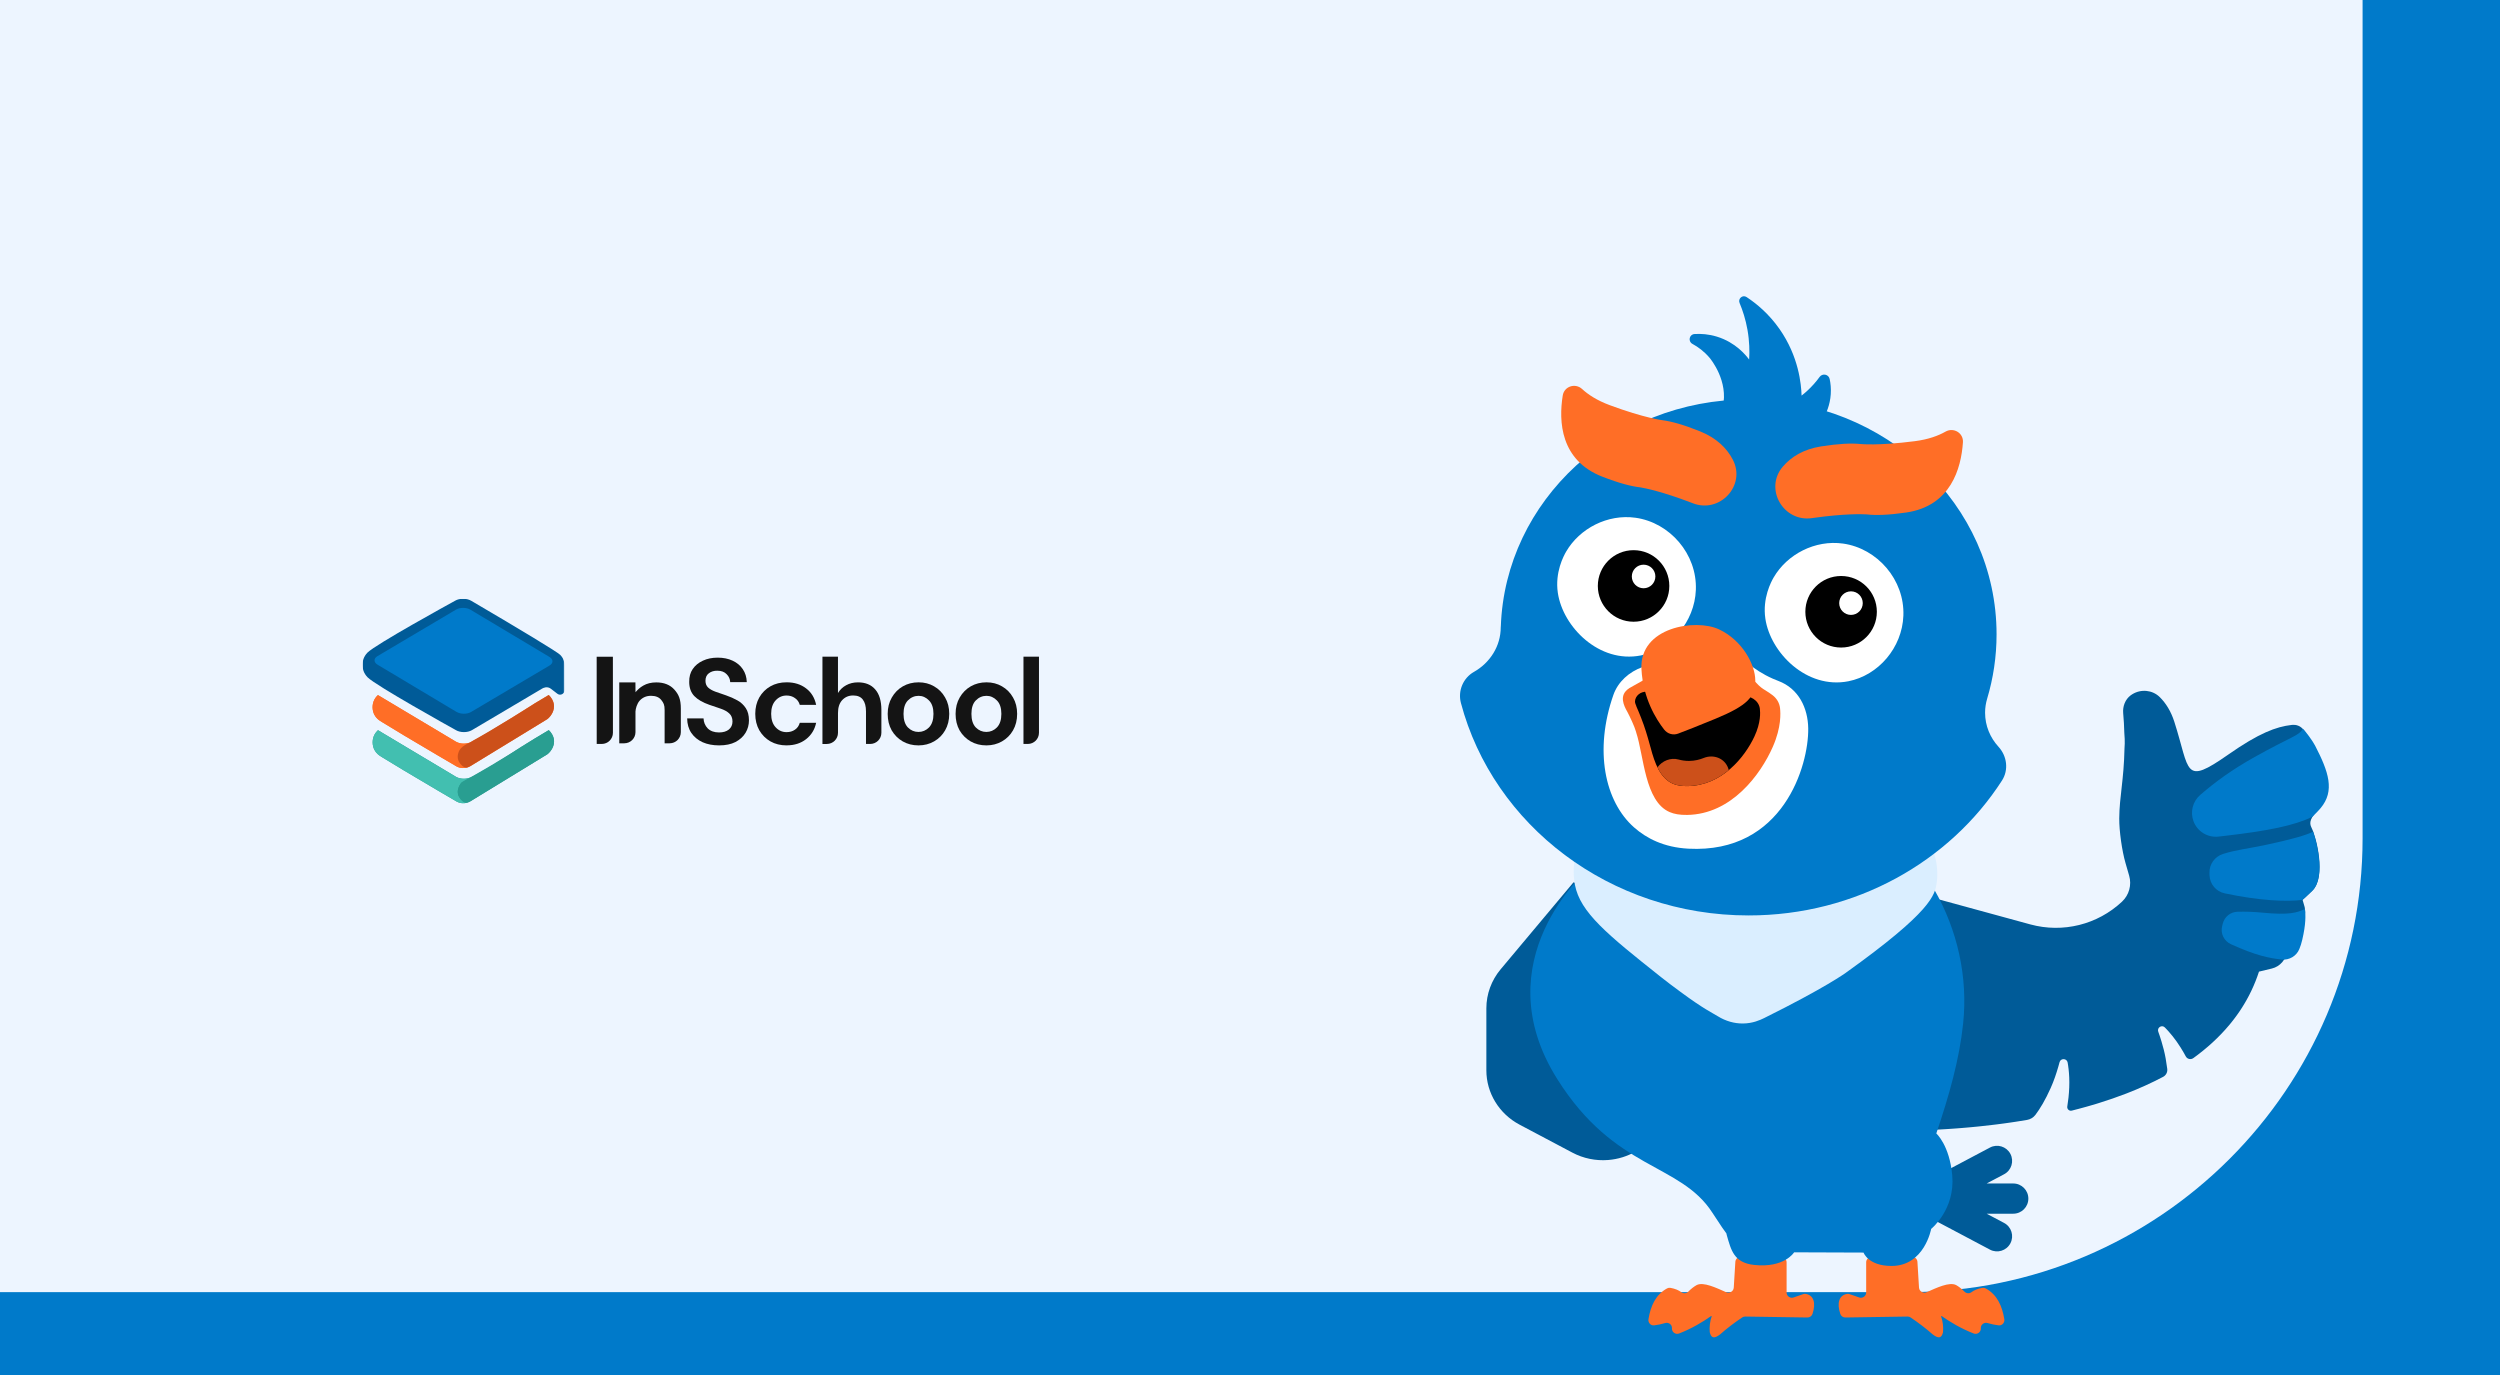 <svg width="2000" height="1100" viewBox="0 0 2000 1100" fill="none" xmlns="http://www.w3.org/2000/svg">
<rect x="0" y="0" width="2000" height="1100" fill="#333333" stroke="none"/>
<g clip-path="url(#clip0_3078_16197)">
<rect width="2000" height="1100" fill="#007ACA"/>
<path d="M1890.07 -35.449C1890.07 -40.724 1885.8 -45 1880.52 -45L-311.509 -45C-323.378 -45 -333 -35.378 -333 -23.509L-333 1012.21C-333 1024.08 -323.378 1033.7 -311.509 1033.7L1526.82 1033.7C1727.08 1033.7 1890.07 870.818 1890.07 670.689L1890.07 -35.449Z" fill="#EDF5FF"/>
<g clip-path="url(#clip1_3078_16197)">
<g clip-path="url(#clip2_3078_16197)">
<mask id="mask0_3078_16197" style="mask-type:luminance" maskUnits="userSpaceOnUse" x="290" y="479" width="162" height="164">
<path d="M451.588 479H290.002V642.884H451.588V479Z" fill="white"/>
</mask>
<g mask="url(#mask0_3078_16197)">
<path d="M451.534 532.008C451.534 531.179 451.458 529.032 450.29 526.752C450.29 526.752 449.48 525.189 448.124 523.851C445.638 521.403 416.685 503.884 376.976 480.62C373.416 478.491 367.67 478.473 364.148 480.545C359.156 483.295 300.478 515.506 293.941 522.118C292.284 523.795 291.304 525.886 291.304 525.886C289.552 529.616 289.59 534.212 291.304 537.942C291.304 537.942 292.321 540.127 294.111 541.897C300.892 548.622 360.173 581.587 364.656 584.074C368.217 586.203 373.962 586.221 377.484 584.149L433.13 551.222C433.13 551.222 435.635 549.357 438.385 549.941C439.515 550.167 440.344 550.713 440.853 551.109C442.529 552.409 444.206 553.69 445.882 554.989C448.218 556.817 451.628 555.14 451.628 552.183C451.628 545.458 451.571 538.77 451.552 532.046L451.534 532.008Z" fill="#005B98"/>
<path d="M365.258 569.549L302.022 531.743C298.857 529.84 298.819 526.77 301.965 524.905L364.825 487.682C367.971 485.817 373.151 485.855 376.316 487.739L439.59 525.564C442.755 527.467 442.792 530.537 439.646 532.402L376.806 569.605C373.66 571.47 368.479 571.433 365.315 569.549H365.258Z" fill="#007ACA"/>
</g>
<path d="M441.846 587.766C441.111 586.334 440.207 585.298 439.472 584.563C439.303 584.394 439.133 584.243 439.001 584.111L428.132 590.61C421.878 594.604 415.511 598.616 409.012 602.609C398.106 609.316 387.331 615.682 376.725 621.729C376.537 621.842 376.367 621.936 376.236 621.993C376.066 622.068 375.896 622.144 375.708 622.219C375.539 622.294 375.388 622.351 375.218 622.407C373.052 622.991 370.434 623.293 367.702 622.577C367.156 622.426 366.063 622.2 364.877 621.484C344.043 609.033 323.228 596.6 302.394 584.149C301.602 584.865 300.453 586.052 299.549 587.803C297.496 591.759 297.779 596.487 299.549 599.897C301.019 602.741 303.335 604.267 304.259 604.851C304.767 605.19 305.445 605.605 306.199 606.076C312.98 610.314 329.067 619.959 350.805 632.73C355.326 635.386 360.054 638.155 365.027 641.056C365.272 641.188 366.063 641.678 367.231 642.055C370.66 643.166 373.73 642.168 374.201 642.017C374.597 641.885 374.936 641.734 375.275 641.584C375.275 641.584 375.84 641.32 376.311 641.056C377.422 640.435 431.523 607.338 437.89 603.438C438.078 603.288 438.323 603.08 438.624 602.817C439.133 602.365 440.433 601.102 441.488 599.256C442.072 598.258 443.334 595.979 443.258 592.871C443.183 590.309 442.241 588.463 441.864 587.747L441.846 587.766Z" fill="#299E91"/>
<path d="M368.76 626.551C368.76 626.551 368.873 626.419 368.967 626.325C370.418 624.761 373.507 624.724 375.598 622.52C375.673 622.444 375.786 622.312 375.937 622.124C374.505 622.633 373.262 622.821 372.377 622.915C369.947 623.141 368.101 622.708 367.686 622.595C366.575 622.312 365.633 621.917 364.861 621.502C344.027 609.051 323.211 596.618 302.378 584.167C301.586 584.883 300.437 586.07 299.533 587.821C297.48 591.777 297.762 596.505 299.533 599.915C301.002 602.759 303.319 604.285 304.242 604.869C304.751 605.208 305.429 605.623 306.183 606.094C312.964 610.332 329.051 619.977 350.789 632.748C355.31 635.404 360.038 638.173 365.011 641.074C365.256 641.206 366.047 641.696 367.215 642.073C370.644 643.184 373.714 642.186 374.185 642.035C374.053 642.073 373.789 642.167 373.394 642.261C370.945 642.204 368.515 640.019 367.215 637.495C367.008 637.1 366.838 636.685 366.688 636.29C365.614 633.238 366.556 630.394 367.498 628.585C368.101 627.436 368.703 626.683 368.779 626.588L368.76 626.551Z" fill="#42BFB0"/>
<path d="M438.59 602.836C439.08 602.383 440.399 601.121 441.454 599.275C442.037 598.277 443.3 595.998 443.224 592.889C443.149 590.328 442.207 588.482 441.83 587.766C441.096 586.334 440.191 585.298 439.457 584.563C439.287 584.394 439.118 584.243 438.986 584.111L428.117 590.61C419.885 595.508 413.367 599.709 408.997 602.609C408.997 602.609 387.918 616.53 376.22 621.993C375.957 622.106 375.693 622.219 375.693 622.219C375.523 622.294 375.373 622.351 375.203 622.407C369.929 625.308 369.232 625.986 368.78 626.533C368.685 626.627 368.101 627.38 367.499 628.529C366.557 630.338 365.615 633.182 366.689 636.234C366.839 636.648 367.009 637.044 367.216 637.439C368.516 639.964 370.946 642.149 373.395 642.205C373.771 642.111 374.054 642.036 374.186 641.979C374.581 641.847 374.92 641.697 375.26 641.546C375.26 641.546 375.825 641.282 376.296 641.019C377.407 640.397 431.507 607.3 437.874 603.401C438.063 603.25 438.308 603.043 438.609 602.779L438.59 602.836Z" fill="#299E91"/>
<path d="M441.81 559.663C441.075 558.232 440.171 557.196 439.436 556.461C439.267 556.291 439.097 556.141 438.965 556.009L428.096 562.508C420.693 567.179 414.364 571.154 408.976 574.507C391.891 585.15 384.205 589.671 381.625 590.914C380.796 591.31 380.042 591.686 379.195 592.139L376.671 593.627C376.35 593.815 376.011 593.966 375.653 594.116C375.484 594.192 375.333 594.248 375.164 594.305C372.997 594.889 370.379 595.19 367.648 594.474C367.101 594.324 366.009 594.098 364.822 593.382C343.988 580.93 323.173 568.498 302.339 556.046C301.548 556.762 300.399 557.949 299.495 559.701C297.441 563.657 297.724 568.385 299.495 571.794C300.964 574.639 303.281 576.165 304.204 576.749C304.712 577.088 305.391 577.502 306.144 577.973C312.925 582.211 329.012 591.856 350.751 604.628C355.272 607.284 360 610.053 364.973 612.954C365.218 613.086 366.009 613.575 367.177 613.952C370.605 615.063 373.675 614.065 374.146 613.914C374.542 613.783 374.881 613.632 375.22 613.481C375.22 613.481 375.785 613.217 376.256 612.954C377.368 612.332 431.468 579.235 437.835 575.336C438.023 575.185 438.268 574.978 438.57 574.714C439.059 574.262 440.378 573 441.433 571.154C442.017 570.156 443.279 567.876 443.204 564.768C443.128 562.206 442.186 560.36 441.81 559.644V559.663Z" fill="#FF6E26"/>
<path d="M368.742 598.453C368.742 598.453 368.836 598.34 368.949 598.227C370.23 596.833 375.843 594.347 375.787 594.158C375.768 594.064 374.317 594.61 372.34 594.817C370.041 595.044 368.308 594.667 367.649 594.497C366.538 594.215 365.596 593.819 364.823 593.405C343.989 580.953 323.174 568.521 302.34 556.069C301.549 556.785 300.4 557.972 299.496 559.724C297.443 563.68 297.725 568.408 299.496 571.817C300.965 574.662 303.282 576.187 304.205 576.771C304.714 577.111 305.392 577.525 306.146 577.996C312.927 582.234 329.014 591.879 350.752 604.651C355.273 607.307 360.001 610.076 364.974 612.977C365.049 613.033 365.219 613.108 365.426 613.221C365.426 613.221 366.274 613.674 367.178 613.975C368.007 614.239 370.324 614.578 373.376 614.144C370.927 614.088 368.497 611.903 367.197 609.379C366.99 608.983 366.82 608.569 366.67 608.173C365.596 605.121 366.538 602.277 367.48 600.469C368.082 599.32 368.685 598.566 368.76 598.472L368.742 598.453Z" fill="#FF6E26"/>
<path d="M438.551 574.733C439.041 574.281 440.359 573.019 441.414 571.173C441.998 570.174 443.26 567.895 443.185 564.787C443.11 562.225 442.168 560.379 441.791 559.663C441.056 558.232 440.152 557.196 439.418 556.461C439.248 556.291 439.078 556.141 438.947 556.009L428.078 562.508C421.842 566.52 415.475 570.513 408.958 574.507C397.693 581.42 386.579 587.938 375.654 594.116C375.654 594.116 375.484 594.173 375.164 594.305C374.787 594.493 374.222 594.757 373.581 595.134C371.133 596.546 368.853 597.846 367.441 600.446C367.214 600.86 365.312 604.402 366.631 608.15C366.781 608.565 366.951 608.96 367.158 609.356C368.458 611.88 370.888 614.065 373.337 614.122C373.713 614.027 373.996 613.952 374.128 613.896C374.523 613.764 374.862 613.613 375.201 613.462C375.201 613.462 375.767 613.199 376.238 612.935C377.349 612.313 431.449 579.216 437.816 575.317C438.005 575.166 438.25 574.959 438.551 574.695V574.733Z" fill="#CC501A"/>
</g>
</g>
<g clip-path="url(#clip3_3078_16197)">
<path d="M575.316 596.314C570.344 596.314 565.942 595.476 562.129 593.801C558.315 592.055 555.303 589.595 553.111 586.423C550.919 583.198 549.779 579.277 549.725 574.697H562.824C562.948 577.869 564.089 580.542 566.21 582.752C568.402 584.891 571.414 585.96 575.227 585.96C578.524 585.96 581.144 585.176 583.086 583.625C585.029 582.004 585.991 579.883 585.991 577.227C585.991 574.447 585.118 572.291 583.372 570.723C581.696 569.172 579.433 567.907 576.582 566.945C573.73 565.982 570.701 564.949 567.475 563.844C562.236 562.026 558.226 559.709 555.446 556.858C552.737 554.006 551.365 550.228 551.365 545.506C551.293 541.496 552.238 538.074 554.18 535.223C556.176 532.318 558.903 530.09 562.325 528.54C565.746 526.918 569.703 526.116 574.158 526.116C578.613 526.116 582.659 526.918 586.08 528.54C589.573 530.162 592.282 532.425 594.225 535.33C596.221 538.235 597.29 541.692 597.432 545.702H584.156C584.084 543.314 583.158 541.211 581.34 539.393C579.593 537.522 577.134 536.577 573.962 536.577C571.253 536.506 568.954 537.183 567.083 538.609C565.265 539.963 564.374 541.977 564.374 544.615C564.374 546.878 565.087 548.696 566.513 550.05C567.938 551.351 569.881 552.438 572.322 553.347C574.782 554.256 577.597 555.218 580.752 556.252C584.12 557.41 587.185 558.765 589.965 560.333C592.745 561.883 594.973 563.951 596.648 566.535C598.324 569.047 599.161 572.327 599.161 576.336C599.161 579.901 598.252 583.198 596.452 586.227C594.635 589.257 591.961 591.716 588.397 593.605C584.851 595.423 580.484 596.314 575.299 596.314H575.316Z" fill="#141414"/>
<path d="M629.336 596.316C624.417 596.316 620.087 595.247 616.344 593.109C612.602 590.97 609.626 587.994 607.416 584.18C605.277 580.366 604.208 576 604.208 571.082C604.208 566.163 605.277 561.797 607.416 557.983C609.608 554.169 612.584 551.193 616.344 549.054C620.087 546.916 624.417 545.847 629.336 545.847C635.484 545.847 640.652 547.468 644.858 550.694C649.064 553.866 651.737 558.25 652.913 563.882H639.815C639.173 561.547 637.872 559.747 635.93 558.446C634.059 557.092 631.831 556.415 629.247 556.415C625.825 556.415 622.92 557.716 620.514 560.3C618.126 562.884 616.932 566.466 616.932 571.064C616.932 575.662 618.126 579.244 620.514 581.828C622.902 584.412 625.807 585.713 629.247 585.713C631.831 585.713 634.059 585.071 635.93 583.77C637.872 582.469 639.155 580.634 639.815 578.246H652.913C651.755 583.681 649.064 588.047 644.858 591.344C640.652 594.641 635.484 596.281 629.336 596.281V596.316Z" fill="#141414"/>
<path d="M657.955 595.158V525.335H670.376V554.419C671.998 551.764 674.154 549.697 676.881 548.217C679.661 546.667 682.833 545.883 686.379 545.883C692.332 545.883 696.912 547.754 700.155 551.514C703.452 555.257 705.109 560.764 705.109 567.999V586.23C705.109 591.166 701.118 595.158 696.181 595.158H692.795V569.175C692.795 565.041 691.957 561.868 690.264 559.676C688.643 557.484 686.059 556.38 682.512 556.38C678.966 556.38 676.114 557.609 673.78 560.068C671.517 562.528 670.394 565.949 670.394 570.351V586.248C670.394 591.184 666.402 595.176 661.465 595.176H657.972L657.955 595.158Z" fill="#141414"/>
<path d="M734.763 596.315C730.112 596.315 725.906 595.246 722.164 593.107C718.475 590.969 715.534 588.028 713.342 584.286C711.204 580.472 710.152 576.07 710.152 571.098C710.152 566.126 711.257 561.76 713.449 558C715.641 554.186 718.582 551.21 722.271 549.071C726.013 546.933 730.219 545.863 734.87 545.863C739.522 545.863 743.603 546.933 747.274 549.071C751.016 551.21 753.957 554.186 756.095 558C758.287 561.742 759.392 566.108 759.392 571.098C759.392 576.088 758.287 580.472 756.095 584.286C753.957 588.028 751.016 590.969 747.274 593.107C743.531 595.246 739.361 596.315 734.763 596.315ZM734.763 585.551C737.989 585.551 740.805 584.357 743.193 581.969C745.581 579.51 746.775 575.892 746.775 571.116C746.775 566.34 745.581 562.74 743.193 560.352C740.805 557.893 738.025 556.663 734.853 556.663C731.68 556.663 728.704 557.893 726.316 560.352C723.982 562.74 722.823 566.34 722.823 571.116C722.823 575.892 723.982 579.528 726.316 581.969C728.704 584.357 731.52 585.551 734.746 585.551H734.763Z" fill="#141414"/>
<path d="M818.774 595.158V525.335H831.177V586.23C831.177 591.166 827.185 595.158 822.249 595.158H818.756H818.774Z" fill="#141414"/>
<path d="M789.084 596.315C784.432 596.315 780.227 595.246 776.484 593.107C772.795 590.969 769.855 588.028 767.663 584.286C765.524 580.472 764.473 576.07 764.473 571.098C764.473 566.126 765.578 561.76 767.77 558C769.962 554.186 772.902 551.21 776.591 549.071C780.334 546.933 784.539 545.863 789.191 545.863C793.842 545.863 797.923 546.933 801.594 549.071C805.337 551.21 808.277 554.186 810.416 558C812.608 561.742 813.713 566.108 813.713 571.098C813.713 576.088 812.608 580.472 810.416 584.286C808.277 588.028 805.337 590.969 801.594 593.107C797.852 595.246 793.682 596.315 789.084 596.315ZM789.084 585.551C792.309 585.551 795.125 584.357 797.513 581.969C799.901 579.51 801.095 575.892 801.095 571.116C801.095 566.34 799.901 562.74 797.513 560.352C795.125 557.893 792.345 556.663 789.173 556.663C786.001 556.663 783.025 557.893 780.637 560.352C778.302 562.74 777.144 566.34 777.144 571.116C777.144 575.892 778.302 579.528 780.637 581.969C783.025 584.357 785.84 585.551 789.066 585.551H789.084Z" fill="#141414"/>
<path d="M477.371 595.16L477.335 525.372H490.309L490.344 586.231C490.344 591.15 486.352 595.16 481.416 595.16H477.371Z" fill="#141414"/>
<path d="M495.409 594.624V545.919H508.347L508.401 553.76C510.45 551.479 511.662 550.232 514.567 548.503C517.543 546.774 521.018 545.919 525.01 545.919C531.23 545.919 536.059 547.844 539.499 551.693C542.938 555.542 544.667 559.392 544.667 566.805V585.714C544.667 590.632 540.675 594.642 535.739 594.642H531.693V567.999C531.693 563.758 530.82 562.297 529.056 560.033C527.291 557.788 524.565 556.647 520.84 556.647C517.115 556.647 514.193 557.913 511.823 560.425C509.524 562.938 508.508 566.948 508.383 569.176V585.714C508.383 590.632 504.391 594.642 499.455 594.642H495.409V594.624Z" fill="#141414"/>
</g>
<path d="M1846.21 590.29C1845.96 589.589 1845.7 588.941 1845.44 588.317C1845.37 588.166 1845.31 588.015 1845.24 587.867C1844.97 587.279 1844.7 586.717 1844.42 586.199C1844.36 586.104 1844.31 586.02 1844.25 585.927C1844.01 585.503 1843.76 585.105 1843.5 584.728C1843.41 584.591 1843.31 584.451 1843.22 584.319C1842.92 583.921 1842.62 583.548 1842.31 583.207C1842.2 583.079 1842.08 582.965 1841.96 582.845C1841.73 582.619 1841.51 582.407 1841.27 582.208C1841.13 582.087 1840.99 581.961 1840.85 581.849C1840.54 581.616 1840.23 581.406 1839.91 581.215C1839.72 581.102 1839.53 581.003 1839.34 580.905C1839.15 580.814 1838.97 580.731 1838.79 580.652C1838.42 580.495 1838.04 580.364 1837.66 580.255C1837.51 580.214 1837.36 580.168 1837.21 580.133C1836.95 580.072 1836.68 580.024 1836.41 579.985C1836.3 579.968 1836.18 579.958 1836.07 579.945C1835.53 579.885 1834.99 579.862 1834.42 579.878C1834.35 579.88 1834.28 579.879 1834.21 579.882C1833.88 579.896 1833.54 579.922 1833.2 579.962C1820.95 581.389 1807.27 586.416 1782.71 603.59C1746.51 628.906 1752.23 617.164 1739.47 577.441C1736.72 568.872 1732.65 562.485 1727.84 557.717C1722 551.935 1712.89 551.064 1705.89 555.364L1705.67 555.499C1705.29 555.733 1704.92 555.982 1704.57 556.245C1700.14 559.52 1698.06 565.086 1698.55 570.576C1699.02 575.781 1699.33 581 1699.45 586.237C1700.14 593.427 1699.61 598.451 1699.61 598.451C1699.05 624.774 1695.54 636.969 1695.4 654.77C1695.32 664.723 1697.6 680.7 1700.36 690.264L1703.34 700.608C1705.47 708.023 1703.27 716.01 1697.64 721.291C1678.03 739.72 1650.25 746.628 1624.29 739.532L1539.59 716.38L1540.45 791.302L1541.75 904.088C1542.84 904.043 1543.97 903.994 1545.13 903.94C1545.54 903.921 1545.98 903.9 1546.4 903.879C1547.17 903.843 1547.94 903.806 1548.74 903.765C1549.26 903.739 1549.8 903.71 1550.32 903.682C1551.07 903.642 1551.81 903.603 1552.57 903.56C1553.16 903.526 1553.77 903.49 1554.37 903.455C1555.1 903.412 1555.83 903.368 1556.59 903.321C1557.25 903.28 1557.92 903.237 1558.59 903.193C1559.32 903.146 1560.05 903.098 1560.79 903.047C1561.5 902.998 1562.22 902.948 1562.95 902.895C1563.69 902.843 1564.43 902.788 1565.19 902.732C1565.95 902.674 1566.72 902.616 1567.49 902.555C1568.23 902.497 1568.98 902.436 1569.74 902.375C1570.54 902.309 1571.35 902.243 1572.17 902.173C1572.93 902.108 1573.71 902.038 1574.48 901.969C1575.32 901.894 1576.16 901.82 1577.02 901.741C1577.79 901.669 1578.58 901.591 1579.36 901.516C1580.24 901.431 1581.11 901.349 1582 901.259C1582.8 901.179 1583.61 901.091 1584.42 901.007C1587.86 900.646 1591.4 900.247 1595.01 899.806C1595.84 899.705 1596.66 899.608 1597.49 899.503C1598.45 899.381 1599.43 899.251 1600.4 899.124C1601.25 899.012 1602.11 898.902 1602.97 898.785C1603.93 898.654 1604.91 898.515 1605.88 898.378C1606.78 898.252 1607.67 898.127 1608.57 897.996C1609.54 897.854 1610.52 897.707 1611.5 897.56C1612.07 897.473 1612.63 897.393 1613.21 897.304C1613.21 897.302 1613.21 897.3 1613.21 897.298C1615.99 896.87 1618.79 896.425 1621.62 895.943C1624.29 895.49 1626.7 894.051 1628.33 891.896C1631.97 887.085 1636.17 880.196 1640.58 870.333C1643.12 864.658 1645.1 858.724 1646.62 853.451C1646.68 853.242 1646.74 853.035 1646.79 852.828C1647.09 851.786 1647.37 850.762 1647.63 849.783C1648.53 846.351 1653.5 846.547 1654.12 850.042C1654.25 850.826 1654.39 851.649 1654.51 852.502C1654.51 852.536 1654.52 852.572 1654.52 852.606C1654.64 853.449 1654.76 854.322 1654.86 855.223C1655.35 859.482 1655.61 864.397 1655.39 869.921C1655.16 875.744 1654.56 880.841 1653.83 885.158C1653.47 887.239 1655.37 889.013 1657.42 888.503C1659.09 888.086 1660.77 887.629 1662.44 887.19C1662.44 887.196 1662.44 887.202 1662.44 887.208C1662.93 887.078 1663.43 886.934 1663.92 886.802C1665.64 886.345 1667.36 885.878 1669.08 885.397C1670.13 885.101 1671.18 884.795 1672.24 884.49C1674.06 883.961 1675.89 883.43 1677.72 882.873C1678.27 882.703 1678.82 882.521 1679.38 882.348C1686.49 880.14 1693.55 877.703 1700.52 875.022C1700.75 874.931 1700.99 874.844 1701.23 874.753C1703.52 873.865 1705.79 872.944 1708.05 872.001C1708.39 871.862 1708.72 871.723 1709.06 871.582C1711.35 870.617 1713.63 869.626 1715.89 868.603C1716.05 868.532 1716.2 868.458 1716.36 868.387C1721.15 866.207 1725.89 863.928 1730.5 861.472C1732.81 860.246 1734.12 857.751 1733.81 855.16C1733.49 852.557 1733.07 849.763 1732.53 846.756C1731.68 842.03 1730.47 837.359 1729.17 833.074C1729.17 833.07 1729.16 833.066 1729.16 833.062C1728.76 831.749 1728.36 830.482 1727.95 829.253C1727.89 829.073 1727.83 828.9 1727.78 828.723C1727.39 827.564 1727 826.436 1726.62 825.374C1726.61 825.357 1726.6 825.337 1726.6 825.32C1725.44 822.083 1729.46 819.528 1731.89 821.965C1731.99 822.069 1732.1 822.185 1732.2 822.291C1732.59 822.684 1732.97 823.081 1733.37 823.505C1733.44 823.575 1733.51 823.654 1733.57 823.725C1734.02 824.205 1734.48 824.697 1734.94 825.215C1734.95 825.23 1734.97 825.248 1734.98 825.264C1736.02 826.431 1737.08 827.693 1738.17 829.054C1740.26 831.679 1742.41 834.668 1744.53 838.061C1746.07 840.524 1747.43 842.885 1748.63 845.128C1749.82 847.331 1752.66 847.941 1754.69 846.475C1765.46 838.684 1775.23 829.83 1783.6 819.78C1783.69 819.673 1783.78 819.569 1783.87 819.462C1784.48 818.714 1785.09 817.953 1785.69 817.191C1785.98 816.831 1786.27 816.474 1786.55 816.11C1787.07 815.44 1787.58 814.76 1788.09 814.079C1788.44 813.607 1788.79 813.136 1789.14 812.659C1789.59 812.03 1790.04 811.395 1790.49 810.757C1790.87 810.209 1791.25 809.657 1791.63 809.103C1792.03 808.504 1792.43 807.903 1792.83 807.297C1793.23 806.678 1793.63 806.054 1794.02 805.427C1794.38 804.859 1794.73 804.29 1795.08 803.715C1795.5 803.022 1795.91 802.32 1796.32 801.617C1796.63 801.086 1796.94 800.557 1797.24 800.02C1797.7 799.206 1798.14 798.379 1798.58 797.552C1798.81 797.11 1799.06 796.673 1799.29 796.227C1799.95 794.942 1800.6 793.643 1801.22 792.327C1803.48 787.547 1805.48 782.543 1807.19 777.302L1817.45 774.833C1824.1 773.235 1828.98 767.562 1829.57 760.749L1831.25 741.284L1835.5 737.348C1843.24 730.17 1845.14 734.697 1843.76 725.765L1842.06 719.847C1843 719.076 1845.16 717.122 1849.76 712.675C1861.28 701.561 1853.03 669.677 1849.35 662.455C1846.91 657.655 1848.24 654.85 1855.99 645.107C1867.28 630.923 1855.05 615.606 1846.21 590.29Z" fill="#005B98"/>
<path fill-rule="evenodd" clip-rule="evenodd" d="M1442.53 1035.31L1434.87 1037.97C1432.14 1038.92 1429.28 1036.89 1429.28 1033.99V1009.82C1429.28 1007.5 1427.4 1005.62 1425.08 1005.62H1409.71L1392.51 1005.49C1390.27 1005.47 1388.41 1007.21 1388.28 1009.44L1387.01 1030.12C1386.91 1031.82 1385.79 1033.26 1384.19 1033.82C1384.12 1033.84 1384.06 1033.86 1384 1033.89C1383.02 1034.25 1381.92 1034.21 1380.95 1033.78C1372.85 1030.2 1362.78 1025.35 1357.38 1028.03C1355.07 1029.32 1352.79 1031.12 1350.65 1033.3C1349.19 1034.79 1346.8 1035.06 1345.13 1033.8C1342.94 1032.15 1340.05 1030.96 1336.39 1030.28C1335.48 1030.11 1334.53 1030.26 1333.72 1030.69C1324.6 1035.64 1320.53 1044.59 1318.77 1055.36C1318.32 1058.11 1320.55 1060.62 1323.32 1060.29C1326.32 1059.93 1329.26 1059.32 1332.14 1058.44C1334.9 1057.6 1337.73 1059.7 1337.57 1062.59C1337.56 1062.63 1337.56 1062.67 1337.56 1062.72C1337.4 1065.72 1340.47 1067.89 1343.27 1066.8C1353.55 1062.79 1362.36 1057.46 1368.9 1052.83L1369.4 1052.83C1367.97 1057.13 1367.42 1061.43 1367.8 1065.73C1368.93 1070.62 1371.33 1071.15 1376.08 1067.5C1381.74 1062.51 1387.66 1058.06 1393.75 1053.96C1394.47 1053.48 1395.31 1053.23 1396.17 1053.24L1445.92 1054C1447.74 1054.03 1449.4 1052.88 1449.98 1051.16C1452.89 1042.41 1451 1036.06 1444.39 1035.09C1443.77 1035 1443.12 1035.1 1442.53 1035.31Z" fill="#FF6E26"/>
<path fill-rule="evenodd" clip-rule="evenodd" d="M1479.69 1035.31L1487.36 1037.97C1490.09 1038.92 1492.94 1036.89 1492.94 1033.99V1009.82C1492.94 1007.5 1494.82 1005.62 1497.14 1005.62H1512.51L1529.72 1005.49C1531.95 1005.47 1533.81 1007.21 1533.94 1009.44L1535.21 1030.12C1535.31 1031.82 1536.43 1033.26 1538.04 1033.82C1538.1 1033.84 1538.16 1033.86 1538.22 1033.89C1539.21 1034.25 1540.3 1034.21 1541.27 1033.78C1549.37 1030.2 1559.44 1025.35 1564.84 1028.03C1567.15 1029.32 1569.43 1031.12 1571.57 1033.3C1573.03 1034.79 1575.42 1035.06 1577.09 1033.8C1579.28 1032.15 1582.17 1030.96 1585.84 1030.28C1586.74 1030.11 1587.7 1030.26 1588.5 1030.69C1597.62 1035.64 1601.69 1044.59 1603.46 1055.36C1603.9 1058.11 1601.67 1060.62 1598.91 1060.29C1595.9 1059.93 1592.96 1059.32 1590.09 1058.44C1587.32 1057.6 1584.49 1059.7 1584.66 1062.59C1584.66 1062.63 1584.66 1062.67 1584.66 1062.72C1584.82 1065.72 1581.75 1067.89 1578.96 1066.8C1568.68 1062.79 1559.86 1057.46 1553.32 1052.83L1552.82 1052.83C1554.25 1057.13 1554.8 1061.43 1554.42 1065.73C1553.29 1070.62 1550.89 1071.15 1546.14 1067.5C1540.48 1062.51 1534.56 1058.06 1528.47 1053.96C1527.76 1053.48 1526.91 1053.23 1526.05 1053.24L1476.3 1054C1474.48 1054.03 1472.82 1052.88 1472.25 1051.16C1469.33 1042.41 1471.22 1036.06 1477.83 1035.09C1478.46 1035 1479.1 1035.1 1479.69 1035.31Z" fill="#FF6E26"/>
<path d="M1610.61 946.789H1589.33L1603.27 939.402C1609.17 936.279 1611.42 928.965 1608.3 923.066C1605.17 917.167 1597.86 914.917 1591.97 918.04L1545.11 942.866C1542.99 943.991 1542.18 946.625 1543.3 948.75L1548.66 958.875L1542.75 970.046C1541.93 971.593 1542.52 973.512 1544.07 974.331L1591.97 999.71C1597.86 1002.83 1605.17 1000.58 1608.3 994.684C1611.42 988.785 1609.17 981.471 1603.27 978.348L1589.33 970.961H1610.61C1617.28 970.961 1622.68 965.55 1622.68 958.875C1622.68 952.2 1617.28 946.789 1610.61 946.789Z" fill="#005B98"/>
<path d="M1331.15 864.3L1306.46 785.319C1305.27 781.505 1303.61 777.844 1301.51 774.417L1259.8 706.232C1259.53 705.791 1258.89 705.745 1258.55 706.143L1200.52 775.424C1193.13 784.249 1189.09 795.278 1189.09 806.654V856.27C1189.09 874.382 1199.28 891.048 1215.66 899.721L1257.96 922.125C1266.67 926.74 1276.59 928.785 1286.48 928.008C1318.89 925.463 1340.59 894.508 1331.15 864.3Z" fill="#005B98"/>
<path d="M1269.93 696.004C1269.93 696.004 1185.89 768.118 1245.86 863.336C1292.14 936.814 1343.98 930.022 1369.89 970.157C1395.81 1010.29 1377.92 975.714 1381.41 988.063C1384.91 1000.41 1387.27 1010.18 1403.22 1011.94C1427.49 1014.61 1435.3 1001.85 1435.3 1001.85L1490.84 1002.06C1490.84 1002.06 1494.54 1012.76 1513.26 1012.76C1539.59 1012.76 1544.93 983.123 1544.93 983.123C1544.93 983.123 1564.24 967.653 1561.8 940.313C1559.64 916.129 1549.05 906.764 1549.05 906.764C1559.2 876.716 1567.48 847.831 1570.52 818.736C1574.41 781.54 1566 744.09 1547.4 711.646" fill="#007ACA"/>
<path d="M1272.5 671.098L1259.57 688.556C1258.35 697.481 1259.23 704.152 1259.95 707.888C1264.18 729.981 1285.77 747.509 1328.79 781.663C1334.04 785.833 1337.48 788.374 1344.35 793.457C1363.06 807.284 1369.58 810.101 1374.25 812.996C1380.57 816.911 1387.47 818.854 1394.37 818.797C1402.11 818.733 1408.02 816.094 1411.35 814.441C1460.3 790.156 1476.48 778.346 1476.48 778.346C1545.52 728.96 1548.09 715.889 1549.4 705.925C1550.62 696.718 1549.06 688.853 1547.65 683.847L1531.41 671.442L1366.32 703.53L1272.5 671.098Z" fill="#DAEEFF"/>
<path d="M1588.07 570.143C1588.07 566.262 1588.66 562.519 1589.72 558.956C1594.62 542.594 1597.25 525.323 1597.25 507.471C1597.25 403.657 1508.44 319.499 1398.9 319.499C1291.52 319.499 1204.08 400.357 1200.66 501.324C1200.63 501.344 1200.61 501.372 1200.58 501.391C1200.58 501.504 1200.6 501.614 1200.6 501.728C1200.6 516.942 1191.99 530.245 1179.14 537.517C1170.45 542.434 1166.18 552.724 1168.73 562.378C1194.59 660.033 1287.83 732.349 1398.9 732.349C1484.73 732.349 1559.9 689.155 1601.57 624.46C1607.06 615.933 1605.65 604.9 1598.8 597.419C1592.11 590.111 1588.07 580.577 1588.07 570.143Z" fill="#007ACA"/>
<path d="M1375.86 332.526C1376.61 330.849 1377.54 328.47 1378.22 325.528C1382.98 305.021 1368.72 287.489 1367.73 286.319C1363.37 281.121 1358.44 277.552 1353.92 275.103C1350.21 273.091 1351.39 267.498 1355.61 267.227C1360.8 266.893 1366.96 267.289 1373.6 269.339C1388.57 273.966 1396.75 284.179 1399.31 287.657C1399.71 281.193 1399.61 273.024 1397.97 263.782C1396.51 255.531 1394.17 248.357 1391.66 242.374C1390.2 238.888 1394.1 235.565 1397.25 237.644C1405.31 242.951 1415.11 251.092 1423.58 263.164C1439.04 285.219 1440.98 307.481 1441.27 316.472C1444.26 314.132 1447.64 311.12 1451.04 307.313C1452.78 305.359 1454.32 303.423 1455.68 301.55C1457.97 298.399 1462.91 299.387 1463.73 303.198C1464.47 306.652 1464.92 310.754 1464.61 315.34C1464.02 324.175 1460.9 330.744 1458.96 334.172C1445.57 333.409 1431.71 332.86 1375.86 332.526Z" fill="#007ACA"/>
<path d="M1570.35 353.82C1570.84 346.399 1562.88 341.615 1556.42 345.298C1550.72 348.547 1542.79 351.527 1531.9 352.934C1502.32 356.756 1488.15 355.193 1488.15 355.193L1488.15 355.195C1481.11 354.508 1471.12 354.876 1456.93 357.113C1442.82 359.338 1433.04 365.419 1426.3 373.264C1411.09 390.96 1426.68 417.946 1449.74 414.473C1450.04 414.427 1450.34 414.383 1450.65 414.34C1475.59 410.837 1489.56 411.288 1493.33 411.516C1500.37 412.345 1510.47 412.129 1524.99 410.005C1560.54 404.803 1568.94 374.866 1570.35 353.82Z" fill="#FF6E26"/>
<path d="M1250.19 316.393C1251.37 309.05 1260.21 306.175 1265.68 311.213C1270.5 315.658 1277.56 320.342 1287.86 324.157C1315.83 334.518 1329.99 336.173 1329.99 336.173L1329.99 336.176C1337 337.085 1346.65 339.685 1359.98 345.049C1373.24 350.383 1381.41 358.504 1386.22 367.661C1397.07 388.318 1375.83 411.12 1354.14 402.561C1353.86 402.45 1353.57 402.339 1353.28 402.229C1329.76 393.218 1316.05 390.525 1312.32 389.899C1305.27 389.127 1295.48 386.651 1281.8 381.323C1248.32 368.277 1246.85 337.219 1250.19 316.393Z" fill="#FF6E26"/>
<path d="M1522.7 492.612C1521.7 518.164 1502.74 540.273 1478.67 545.016C1445.44 551.564 1416.33 522.293 1412.29 494.949C1409.86 478.508 1416.89 465.455 1418.96 461.904C1429.72 443.424 1452.05 431.7 1474.5 434.867C1501.77 438.714 1523.83 463.772 1522.7 492.612Z" fill="white"/>
<path d="M1472.88 518.039C1488.67 518.039 1501.48 505.225 1501.48 489.418C1501.48 473.612 1488.67 460.798 1472.88 460.798C1457.08 460.798 1444.28 473.612 1444.28 489.418C1444.28 505.225 1457.08 518.039 1472.88 518.039Z" fill="black"/>
<path d="M1480.78 491.931C1485.99 491.931 1490.21 487.708 1490.21 482.499C1490.21 477.289 1485.99 473.066 1480.78 473.066C1475.58 473.066 1471.36 477.289 1471.36 482.499C1471.36 487.708 1475.58 491.931 1480.78 491.931Z" fill="white"/>
<path d="M1356.68 471.956C1355.68 497.507 1336.73 519.617 1312.65 524.36C1279.42 530.907 1250.31 501.636 1246.27 474.292C1243.84 457.852 1250.87 444.798 1252.94 441.247C1263.71 422.768 1286.03 411.044 1308.48 414.211C1335.75 418.058 1357.81 443.116 1356.68 471.956Z" fill="white"/>
<path d="M1306.86 497.381C1322.66 497.381 1335.46 484.568 1335.46 468.761C1335.46 452.954 1322.66 440.141 1306.86 440.141C1291.06 440.141 1278.26 452.954 1278.26 468.761C1278.26 484.568 1291.06 497.381 1306.86 497.381Z" fill="black"/>
<path d="M1852.06 596.468C1850.15 592.767 1844.29 584.711 1842.25 583.002C1839.04 588.808 1833.6 588.885 1803.67 605.626C1785.69 615.683 1772.62 625.213 1760.24 635.874C1754.19 641.085 1752.01 649.514 1754.8 656.999C1757.85 665.171 1766.04 670.231 1774.71 669.283C1776.34 669.104 1778.27 668.879 1781 668.559C1814.2 664.662 1834.98 660.595 1849.95 653.426C1851.58 651.592 1853.92 649.548 1856.39 646.623C1868.16 632.713 1862.87 617.379 1852.06 596.468Z" fill="#007ACA"/>
<path d="M1850.47 665.353C1844.7 668.222 1833.82 671.344 1813.5 675.728C1797.76 679.12 1789.18 679.743 1778.4 683.16C1771.8 685.251 1767.35 691.432 1767.57 698.356C1767.59 698.963 1767.61 699.571 1767.62 700.178C1767.83 707.252 1772.87 713.225 1779.79 714.683C1779.83 714.692 1779.88 714.701 1779.92 714.711C1807.8 720.594 1828.97 721.531 1842.07 719.901L1842.06 719.847C1843 719.077 1845.15 717.122 1849.76 712.675C1860.14 702.667 1854.16 675.977 1850.47 665.353Z" fill="#007ACA"/>
<path d="M1843.86 727.221C1837.8 730.109 1831.39 732.246 1809.82 730.109C1802.92 729.426 1796.29 729.238 1789.97 729.405C1784.39 729.553 1779.6 733.436 1778.23 738.852L1777.82 740.449C1777.79 740.585 1777.75 740.722 1777.72 740.861C1776.23 746.75 1779.2 752.848 1784.73 755.355C1784.75 755.363 1784.77 755.371 1784.78 755.379C1804.41 764.313 1815.21 766.55 1825.36 767.616C1831.38 768.249 1837.14 764.887 1839.45 759.287C1840.35 757.102 1841.15 754.637 1841.8 751.855C1844.72 739.467 1844.64 731.793 1843.86 727.221Z" fill="#007ACA"/>
<path d="M1314.87 470.608C1320.08 470.608 1324.3 466.385 1324.3 461.176C1324.3 455.966 1320.08 451.743 1314.87 451.743C1309.67 451.743 1305.45 455.966 1305.45 461.176C1305.45 466.385 1309.67 470.608 1314.87 470.608Z" fill="white"/>
<path d="M1342.77 523.249C1336.51 523.7 1330.49 525.587 1325.13 528.608C1322.11 530.313 1318.55 532.01 1314.46 533.465C1314.4 533.486 1314.34 533.508 1314.28 533.529C1303.2 537.438 1294.36 545.505 1290.72 555.917C1275.19 600.304 1283.76 641.154 1307.24 661.899C1317.17 670.681 1331.13 677.911 1350.75 678.948C1426.49 682.949 1447 612.389 1446.58 582.749C1446.35 566.47 1438.99 550.879 1422.64 544.734C1421.18 544.185 1419.7 543.582 1418.2 542.921C1410.06 539.33 1403.56 534.941 1398.52 530.746C1390.47 524.049 1379.87 520.58 1369.07 521.358C1360.3 521.988 1351.54 522.619 1342.77 523.249Z" fill="white"/>
<path d="M1424.05 566.737C1424.04 566.664 1424.04 566.591 1424.03 566.518C1423.56 562.237 1421.29 558.621 1418.03 556.141C1416.66 555.025 1414.46 553.584 1410.64 551.224C1406.1 548.42 1399.7 540.273 1399.7 540.273L1399.52 551.892L1399.46 553.566C1389.58 554.884 1379.64 555.507 1369.71 555.517C1352.34 555.534 1334.91 551.242 1317.55 550.969L1319.44 548.642L1316.46 543.167L1303.21 550.645L1303.25 550.676C1302.31 551.267 1301.37 552.035 1300.49 553.049C1295.24 559.103 1300.85 567.471 1302.27 570.231C1303.7 572.991 1307.61 581.004 1308.86 585.544C1308.89 585.654 1308.9 585.75 1308.92 585.859C1315.14 604.59 1315.76 641.158 1335.74 649.673C1339.39 651.226 1343.68 652.027 1349.68 651.944C1385.17 651.452 1408.48 619.702 1418.29 597.359C1425.22 581.581 1424.43 570.353 1424.05 566.737Z" fill="#FF6E26"/>
<path d="M1407.89 567.096C1407.89 567.042 1407.88 566.989 1407.88 566.936C1407.08 560.351 1399.98 555.852 1392.62 556.91C1383.54 558.215 1374.37 558.798 1365.22 558.773C1351.04 558.733 1336.8 555.291 1322.64 555.286C1321.2 554.195 1319.38 553.492 1317.38 553.39C1312.43 553.137 1308.22 556.6 1307.99 561.124C1307.94 562.152 1308.53 563.738 1309.1 565.009L1309.03 564.978C1309.03 564.978 1312.28 572.242 1315 579.934C1317.53 587.129 1319.52 594.679 1320.33 597.562C1320.39 597.767 1320.45 597.951 1320.51 598.143C1323.71 610.459 1328.24 622.964 1338.84 627.185C1341.71 628.325 1345.08 628.921 1349.78 628.878C1377.63 628.624 1395.83 605.589 1403.46 589.36C1408.86 577.9 1408.2 569.727 1407.89 567.096Z" fill="black"/>
<path d="M1342.48 586.893C1338.46 588.4 1334 587.11 1331.29 583.622C1324.9 575.429 1314.36 558.551 1313.16 535.277C1311.43 501.634 1356.53 494.721 1375.18 503.477C1393.83 512.234 1404.23 531.59 1404.23 544.494C1404.23 557.399 1398.16 564.312 1372.58 574.912C1358 580.95 1348.21 584.745 1342.48 586.893Z" fill="#FF6E26"/>
<path d="M1383 616.12C1382.88 615.614 1382.75 615.114 1382.58 614.631C1379.74 606.514 1370.76 603.212 1362.93 606.39C1359.92 607.61 1355.94 608.715 1351.27 608.746C1348.06 608.767 1345.26 608.28 1342.95 607.637C1336.51 605.842 1329.77 608.649 1325.96 613.874C1328.91 619.906 1332.94 624.832 1338.84 627.185C1341.71 628.325 1345.08 628.92 1349.78 628.877C1363.1 628.756 1374.2 623.422 1383 616.12Z" fill="#CC501A"/>
</g>
<defs>
<clipPath id="clip0_3078_16197">
<rect width="2000" height="1100" fill="white"/>
</clipPath>
<clipPath id="clip1_3078_16197">
<rect width="161.585" height="163.884" fill="white" transform="translate(290 479)"/>
</clipPath>
<clipPath id="clip2_3078_16197">
<rect width="161.604" height="163.884" fill="white" transform="translate(290.002 479)"/>
</clipPath>
<clipPath id="clip3_3078_16197">
<rect width="353.84" height="70.982" fill="white" transform="translate(477.337 525.335)"/>
</clipPath>
</defs>
</svg>
